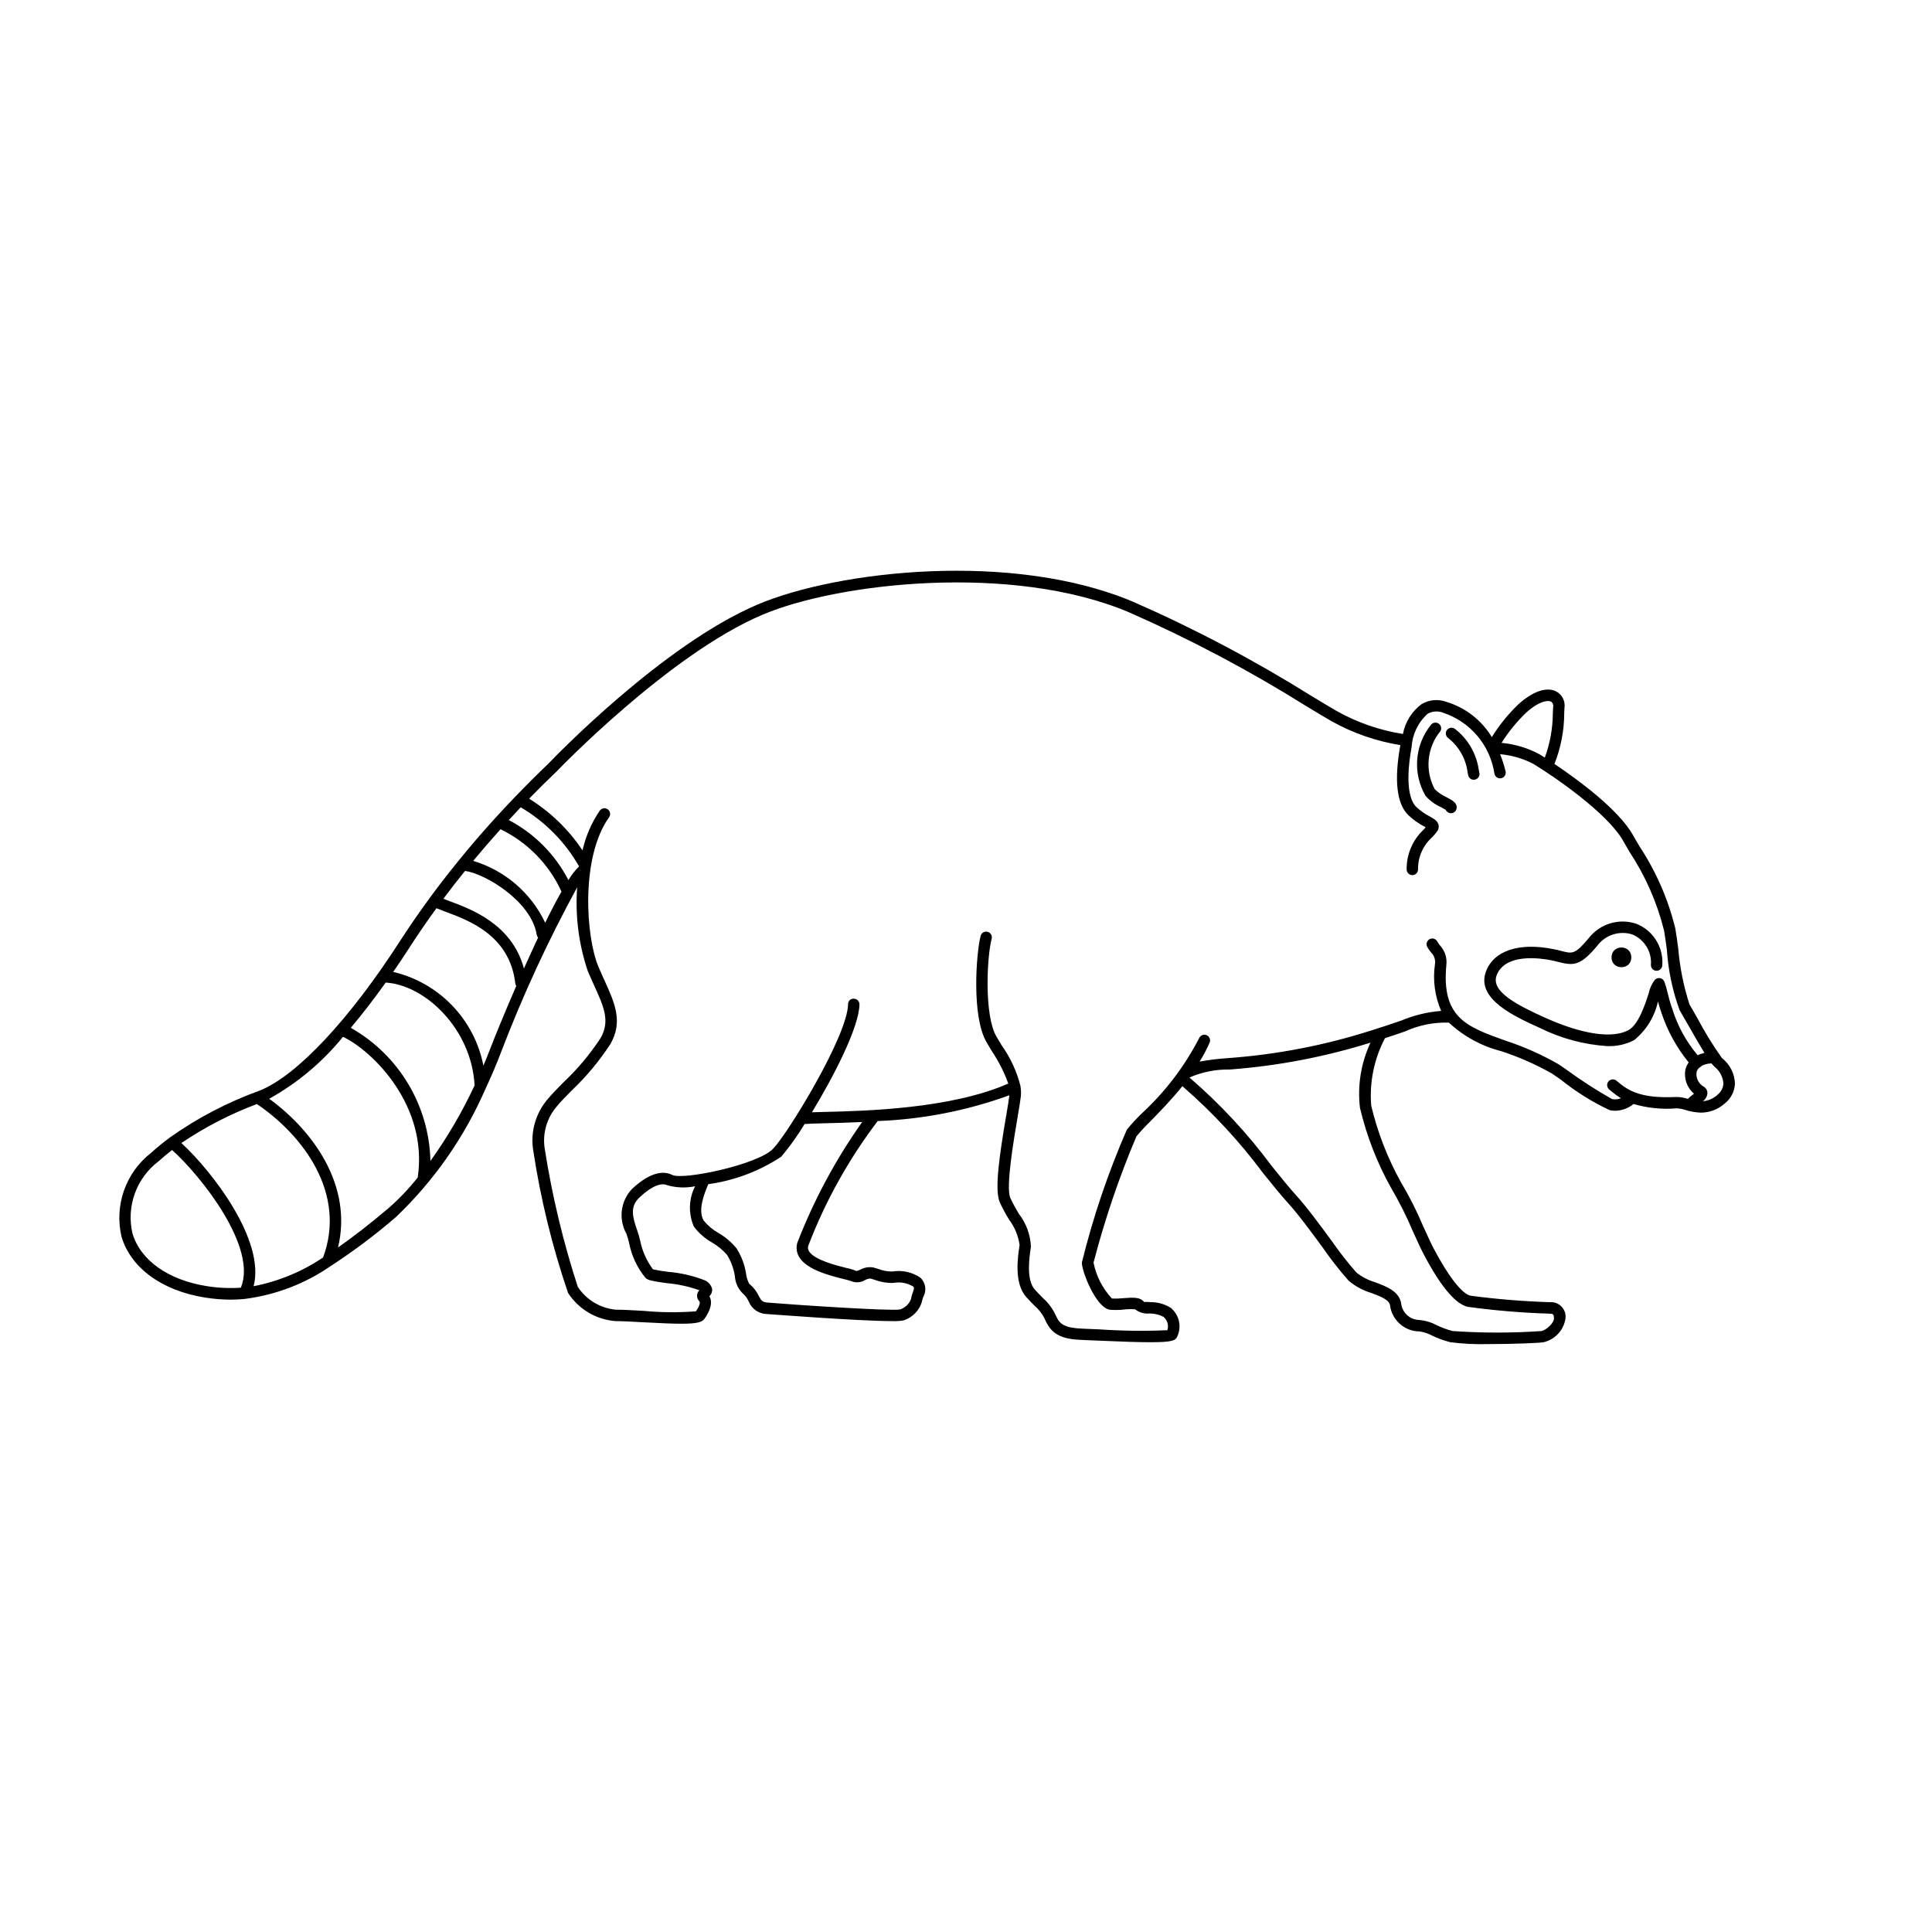 <?xml version="1.0" encoding="UTF-8"?>
<!-- Uploaded to: SVG Repo, www.svgrepo.com, Generator: SVG Repo Mixer Tools -->
<svg fill="#000000" width="800px" height="800px" version="1.1" viewBox="144 144 512 512" xmlns="http://www.w3.org/2000/svg">
 <g>
  <path d="m576.31 397.71c0 3.484-5.231 3.484-5.231 0 0-3.488 5.231-3.488 5.231 0"/>
  <path d="m600.41 424.46-0.055-0.031-0.035-0.047h-0.004c-2.41-3.406-4.602-6.969-6.547-10.664-0.836-1.477-1.559-2.75-2.047-3.562-1.547-4.797-2.543-9.758-2.969-14.781-0.281-2.07-0.539-3.941-0.77-5.305-1.898-7.766-5.117-15.145-9.52-21.816-0.621-1.059-1.195-2.016-1.684-2.906-3.894-6.926-14.879-14.906-20.832-18.898 1.695-4.277 2.574-8.84 2.59-13.441 0-0.578 0.047-1.074 0.074-1.457 0.246-1.777-0.652-3.516-2.246-4.34-2.519-1.258-6.16 0-9.961 3.414-2.703 2.598-5.074 5.523-7.055 8.707-2.715-4.488-7-7.812-12.02-9.328-2.16-0.797-4.562-0.59-6.551 0.566-2.606 1.922-4.387 4.758-4.988 7.938-6.137-0.969-12.059-3.016-17.484-6.043-1.812-1.047-4.031-2.398-6.66-3.969v-0.004c-15.145-9.469-30.957-17.828-47.316-25.004-31.922-13.523-78.277-8.293-99.473 0.68-25.27 10.684-54.305 40.91-55.473 42.152-3.023 2.871-5.965 5.828-8.852 8.828v-0.004c-0.074 0.062-0.145 0.137-0.207 0.211-1.746 1.82-3.465 3.66-5.152 5.516v0.004c-0.09 0.074-0.164 0.156-0.234 0.25-3.258 3.594-6.391 7.246-9.402 10.953h0.004c-0.121 0.109-0.223 0.234-0.305 0.375-5.406 6.641-10.453 13.57-15.113 20.754-13.488 20.965-27.434 35.84-37.281 39.801-8.48 3.059-16.508 7.25-23.859 12.461-1.656 1.238-3.289 2.543-4.922 4.031-3.305 2.562-5.801 6.023-7.191 9.965s-1.625 8.203-0.664 12.273c2.453 8.281 10.715 14.309 22.105 16.121 2.281 0.367 4.586 0.559 6.894 0.562 1.215 0 2.422-0.074 3.629-0.188h0.059c0.039 0 0.074-0.031 0.117-0.031l-0.004 0.004c8.121-1.051 15.875-4.027 22.613-8.68 0.07-0.039 0.137-0.078 0.199-0.129 5.992-3.906 11.715-8.211 17.133-12.887 10.012-9.555 18.027-21.004 23.582-33.68 0.086-0.129 0.152-0.273 0.195-0.426 1.441-3.09 2.832-6.328 4.125-9.742v-0.004c5.715-14.934 12.43-29.469 20.098-43.5-0.547 7.492 0.406 15.016 2.801 22.133 0.57 1.355 1.145 2.625 1.691 3.836 2.594 5.703 4.309 9.473 1.691 14.02h0.004c-2.836 4.305-6.164 8.258-9.918 11.785-1.641 1.672-3.062 3.113-4.031 4.301-3.231 3.723-4.656 8.68-3.891 13.551 1.945 12.871 5.039 25.543 9.246 37.863 2.801 4.32 7.461 7.082 12.594 7.457 1.703 0 4.312 0.145 7.152 0.301 4.578 0.25 7.875 0.395 10.258 0.395 4.109 0 5.543-0.406 6.168-1.336 1.707-2.438 2.137-4.445 1.281-5.965 0.531-0.492 0.801-1.207 0.73-1.93-0.277-1.051-1.035-1.91-2.047-2.316-3.09-1.195-6.34-1.938-9.641-2.203-1.344-0.156-2.676-0.379-3.996-0.672-1.676-2.238-2.832-4.82-3.383-7.559-0.211-0.984-0.492-1.949-0.844-2.891-1.254-3.652-1.883-6.223 0.699-8.629 4.316-4.031 6.516-3.594 7.262-3.215v-0.004c2.414 0.695 4.961 0.793 7.426 0.289-1.691 3.332-1.812 7.242-0.328 10.672 1.289 1.73 2.93 3.172 4.812 4.231 1.508 0.871 2.863 1.988 4.004 3.305 1.062 1.73 1.766 3.656 2.066 5.664 0.109 1.637 0.785 3.18 1.918 4.367 0.742 0.617 1.336 1.395 1.734 2.273 0.762 1.961 2.621 3.277 4.727 3.344 0.281 0 24.359 1.879 33.25 1.879 1.031 0.051 2.062-0.016 3.078-0.195 2.461-0.777 4.336-2.785 4.941-5.297 0.066-0.324 0.16-0.645 0.289-0.949 0.949-1.688 0.602-3.809-0.836-5.106-2.164-1.449-4.797-2.019-7.367-1.598-1.277 0.012-2.543-0.215-3.734-0.676-0.422-0.133-0.84-0.262-1.258-0.379v0.004c-1.184-0.23-2.41-0.039-3.469 0.543-0.34 0.168-0.699 0.297-1.07 0.379-0.836-0.359-1.707-0.625-2.602-0.793-2.816-0.707-8.672-2.176-10.004-4.504-0.254-0.426-0.309-0.941-0.148-1.41 4.531-11.828 10.727-22.953 18.395-33.035 11.922-0.453 23.695-2.762 34.906-6.836-0.121 1.074-0.441 2.973-0.84 5.305-1.742 10.262-3.188 19.75-1.703 23.09h-0.004c0.73 1.555 1.543 3.066 2.434 4.535 1.496 1.977 2.461 4.301 2.809 6.754-0.504 3.293-1.512 10.141 1.785 13.82 0.883 0.977 1.598 1.691 2.211 2.301l-0.004 0.004c1.242 1.078 2.231 2.422 2.883 3.934 1.844 4.074 5.039 4.961 9.984 5.117 0.945 0.031 2.352 0.09 4.031 0.168 6.41 0.289 10.785 0.422 13.801 0.422 5.969 0 6.578-0.504 7.055-1.426 1.277-2.641 0.582-5.812-1.68-7.684-1.641-1.027-3.551-1.551-5.484-1.512-0.535-0.07-1.074-0.086-1.609-0.043-0.969-1.359-3.062-1.188-5.488-1.008h0.004c-1.004 0.109-2.016 0.141-3.023 0.086-2.477-2.656-4.164-5.949-4.871-9.508 2.965-11.406 6.762-22.582 11.359-33.438 1.141-1.383 2.356-2.695 3.641-3.941 2.492-2.551 5.633-5.762 8.566-9.406 0.074 0.102 0.16 0.195 0.258 0.273 7.824 6.801 14.891 14.43 21.074 22.75 2.594 3.215 4.836 5.984 6.484 7.789 2.906 3.188 6.344 7.875 9.371 12.012 2.106 3.043 4.383 5.957 6.832 8.73 1.766 1.5 3.824 2.617 6.043 3.277 2.434 0.918 4.731 1.777 4.949 3.293 0.52 3.93 3.859 6.875 7.824 6.898 1.172 0.168 2.301 0.547 3.34 1.113 1.531 0.734 3.133 1.316 4.781 1.738 3.34 0.434 6.711 0.602 10.074 0.504 6.481 0 13.664-0.281 14.727-0.504 3.031-0.738 5.312-3.242 5.762-6.328 0.125-1.16-0.281-2.312-1.098-3.141-0.82-0.828-1.965-1.242-3.125-1.133-7.023-0.223-14.035-0.797-21-1.727-2.238-0.504-5.871-5.184-9.715-12.488-0.77-1.465-1.723-3.57-2.769-5.875-1.734-4.117-3.758-8.105-6.047-11.941-3.469-6.301-6.074-13.043-7.742-20.043-0.508-6.188 0.758-12.395 3.648-17.891 2.062-0.664 3.82-1.273 5.344-1.797 3.633-1.656 7.598-2.453 11.59-2.324 3.91 3.641 8.672 6.238 13.848 7.559 4.688 1.523 9.211 3.519 13.496 5.953 0.242 0.145 1.09 0.734 2.258 1.547 4.004 3.231 8.375 5.969 13.031 8.152 0.496 0.094 1.004 0.145 1.508 0.148 1.758-0.055 3.445-0.684 4.805-1.793 3.711 1.086 7.594 1.477 11.449 1.148 0.785 0.043 1.562 0.191 2.309 0.441 1.336 0.422 2.727 0.66 4.129 0.699 2.316-0.016 4.551-0.875 6.273-2.422 1.617-1.266 2.606-3.172 2.707-5.223-0.07-2.644-1.309-5.117-3.375-6.762zm-51.988-91.578c3.527-3.176 5.809-3.344 6.602-2.957h-0.004c0.465 0.297 0.695 0.852 0.582 1.391-0.035 0.414-0.055 0.945-0.082 1.578v-0.004c-0.012 4.055-0.73 8.078-2.133 11.883-0.832-0.527-1.359-0.855-1.391-0.875v-0.004c-3.117-1.676-6.547-2.703-10.074-3.023 1.836-2.914 4.019-5.598 6.5-7.988zm-253.79 44.336h-0.004c-3.512-6.793-9.023-12.34-15.793-15.898 1.043-1.133 2.098-2.258 3.164-3.375 6.438 3.777 11.77 9.18 15.461 15.668-1.094 1.086-2.043 2.305-2.824 3.629zm-27.395-2.414c5.305 0.699 17.594 8.012 19.004 16.938 0.051 0.27 0.172 0.523 0.359 0.727-1.27 2.695-2.519 5.465-3.75 8.195-3.148-11.703-13.84-15.688-19.84-17.906-0.551-0.203-1.047-0.387-1.512-0.57 1.84-2.488 3.762-4.945 5.738-7.383zm2.156-2.656c2.352-2.828 4.769-5.625 7.254-8.395 7.144 3.465 12.859 9.309 16.152 16.531-1.359 2.387-2.828 5.215-4.316 8.258-3.754-7.926-10.691-13.887-19.09-16.402zm-23.176 32.242c10.52 0.645 22.766 12.344 23.555 27.262-3.277 7.023-7.195 13.723-11.703 20.023-0.328-14.66-8.344-28.07-21.105-35.293 3.023-3.586 6.121-7.606 9.246-11.984zm-16.574 72.836v0.004c-5.566 3.758-11.836 6.352-18.43 7.625 3.152-12.066-10.871-30.328-19.145-37.941 6.242-4.215 12.961-7.684 20.012-10.332 12.176 8.227 23.852 23.645 17.547 40.652zm-30.863 7.606c-10.207-1.617-17.562-6.84-19.68-13.98-0.816-3.523-0.59-7.211 0.648-10.609 1.238-3.398 3.438-6.363 6.328-8.535 1.176-1.055 2.348-2.016 3.527-2.949 7.82 7.019 22.672 25.879 18.223 36.492-3.019 0.203-6.059 0.062-9.047-0.418zm48.188-20.656c-4.902 4.144-9.305 7.559-13.387 10.422 3.945-16.41-6.606-30.953-18.238-39.418h0.004c7.504-4.172 14.145-9.742 19.551-16.414 7.738 3.668 22.645 18.137 19.805 37.281-2.328 2.938-4.914 5.656-7.734 8.129zm27.082-42.59c-0.625 1.652-1.281 3.254-1.941 4.828-1.164-6.004-4.043-11.543-8.285-15.953-4.238-4.406-9.664-7.496-15.621-8.895 1.512-2.168 2.992-4.398 4.488-6.727 2.18-3.391 4.535-6.777 6.973-10.148 0.684 0.281 1.438 0.574 2.297 0.891 6.402 2.363 17.129 6.324 18.605 19.059l0.004 0.004c0.031 0.227 0.117 0.445 0.246 0.637-3.375 7.777-6.051 14.406-6.766 16.305zm81.27 51.691c-0.391 1.262-0.238 2.625 0.422 3.766 1.969 3.449 8.184 5.004 11.895 5.934 0.629 0.137 1.254 0.305 1.863 0.504 1.211 0.539 2.606 0.445 3.734-0.242 0.449-0.262 0.961-0.402 1.48-0.406 0.383 0.105 0.766 0.227 1.148 0.348 1.555 0.586 3.211 0.863 4.875 0.805 1.793-0.328 3.648-0.004 5.223 0.922 0.312 0.25 0.387 0.398-0.098 1.734h0.004c-0.215 0.527-0.367 1.082-0.449 1.648-0.504 1.285-1.551 2.285-2.863 2.723-2.297 0.504-28.641-1.273-35.16-1.82-1.43-0.121-1.672-0.562-2.309-1.758v0.004c-0.59-1.258-1.461-2.363-2.543-3.231-0.43-0.812-0.707-1.695-0.816-2.606-0.367-2.398-1.227-4.695-2.519-6.75-1.34-1.648-2.973-3.039-4.812-4.102-1.492-0.84-2.816-1.953-3.902-3.273-1.656-2.766 0.207-7.301 1.215-9.656v-0.004c6.91-0.945 13.52-3.438 19.336-7.285 2.285-2.719 4.352-5.617 6.188-8.66 1.082-0.086 2.941-0.137 5.262-0.191 2.719-0.066 6.152-0.152 9.996-0.336h-0.004c-7.008 9.902-12.773 20.625-17.164 31.934zm149.13-35.543h-0.004c1.746 7.344 4.496 14.414 8.168 21.008 2.188 3.703 4.117 7.547 5.785 11.508 1.074 2.363 2.055 4.535 2.848 6.047 4.504 8.566 8.445 13.273 11.707 14.027 7.184 0.98 14.414 1.586 21.664 1.809 0.945 0 1.184 0.125 1.199 1.289 0.016 1.164-2.016 3.066-3.309 3.32h-0.004c-7.832 0.539-15.695 0.539-23.531 0-1.457-0.379-2.875-0.898-4.231-1.555-1.418-0.762-2.973-1.23-4.574-1.375-2.457-0.035-4.516-1.867-4.832-4.301-0.469-3.285-3.875-4.566-6.879-5.691-1.812-0.531-3.508-1.406-4.992-2.582-2.336-2.668-4.523-5.465-6.551-8.379-3.078-4.191-6.551-8.949-9.574-12.258-1.582-1.738-3.797-4.481-6.363-7.652h0.004c-6.34-8.543-13.605-16.363-21.664-23.309-0.051-0.027-0.102-0.047-0.152-0.066 3.391-1.484 7.059-2.215 10.758-2.141 12.656-0.945 25.168-3.336 37.281-7.125-2.547 5.43-3.512 11.473-2.777 17.426zm83.793-3.023c-10.105 0.504-13.148-2.051-15.844-4.309l-0.004 0.004c-0.305-0.262-0.703-0.391-1.105-0.355-0.402 0.035-0.773 0.23-1.031 0.539-0.258 0.309-0.383 0.711-0.344 1.113 0.039 0.398 0.234 0.77 0.547 1.023 0.973 0.852 2.016 1.629 3.109 2.316-0.75 0.309-1.574 0.387-2.367 0.223-4.113-2.316-8.086-4.875-11.895-7.664-1.254-0.871-2.168-1.512-2.422-1.656h-0.004c-4.457-2.539-9.16-4.621-14.039-6.207-10.137-3.629-16.836-6.047-15.551-19.902l-0.004 0.004c0.262-1.906-0.336-3.832-1.637-5.25-0.281-0.332-0.527-0.691-0.742-1.07-0.387-0.738-1.297-1.027-2.039-0.641-0.738 0.387-1.027 1.301-0.641 2.043 0.301 0.535 0.652 1.039 1.043 1.512 0.824 0.809 1.199 1.965 1.008 3.102-0.609 4.195-0.039 8.477 1.645 12.363-3.633 0.285-7.191 1.148-10.551 2.555-2.141 0.734-4.711 1.621-7.992 2.637-12.238 3.906-24.895 6.356-37.707 7.301-2.606 0.164-5.199 0.477-7.766 0.941 1.016-1.625 1.914-3.32 2.68-5.074 0.289-0.758-0.074-1.609-0.824-1.926-0.746-0.316-1.609 0.012-1.957 0.746-3.867 7.512-9.027 14.281-15.238 20.008-1.402 1.348-2.723 2.785-3.945 4.297-4.961 11.379-8.949 23.156-11.922 35.207 0 2.434 3.785 12.02 7.445 12.508h0.004c1.238 0.105 2.488 0.082 3.727-0.059 0.977-0.117 1.965-0.137 2.949-0.055 1.043 0.82 2.359 1.219 3.688 1.113 1.336-0.031 2.66 0.277 3.848 0.895 1.012 0.867 1.41 2.258 1.008 3.527-6.047 0.262-12.102 0.184-18.137-0.227-1.672-0.074-3.09-0.141-4.031-0.168-5.039-0.16-6.332-1.16-7.324-3.344-0.816-1.844-2.019-3.488-3.527-4.828-0.578-0.578-1.258-1.258-2.098-2.188-2.359-2.621-1.473-8.516-1.047-11.352v0.004c-0.125-3.172-1.238-6.223-3.184-8.73-0.832-1.367-1.594-2.777-2.277-4.223-1.238-2.785 0.898-15.324 1.918-21.355 0.418-2.453 0.754-4.453 0.871-5.543h0.004c0.078-0.848 0.055-1.703-0.078-2.543v-0.121c-0.965-3.879-2.648-7.543-4.961-10.805l-1.438-2.41c-3.25-5.508-2.559-21.02-1.258-25.902v0.004c0.215-0.805-0.266-1.637-1.07-1.852-0.809-0.215-1.637 0.266-1.852 1.07-1.164 4.383-2.469 21.363 1.578 28.215l1.449 2.434c1.777 2.644 3.223 5.504 4.297 8.504-15.227 6.691-37.785 7.254-48.785 7.516-1.27 0.031-2.316 0.059-3.246 0.09 5.898-9.723 12.484-22.562 12.594-28.566l0.004 0.004c0.008-0.402-0.145-0.789-0.426-1.078-0.277-0.289-0.66-0.453-1.059-0.461-0.41-0.031-0.809 0.117-1.102 0.398-0.297 0.285-0.453 0.68-0.438 1.09-0.152 8.414-15.961 34.258-19.875 38.289-4.074 4.227-23.867 8.359-26.703 6.934-2.016-1.008-5.453-1.16-10.676 3.707h0.004c-3.031 3.188-3.644 7.977-1.512 11.824 0.297 0.797 0.543 1.617 0.73 2.449 0.652 3.41 2.148 6.609 4.352 9.293 0.664 0.672 1.867 0.867 5.578 1.391 2.934 0.258 5.828 0.879 8.609 1.855l0.082 0.047c-0.805 0.809-0.805 2.113 0 2.926 0.312 0.359 0 1.34-0.902 2.644-4.641 0.359-9.301 0.316-13.93-0.125-2.856-0.156-5.543-0.309-7.32-0.309-4.098-0.387-7.793-2.609-10.055-6.047-3.871-11.887-6.793-24.062-8.734-36.414-0.715-4.148 0.496-8.398 3.289-11.547 0.797-1.008 2.16-2.387 3.75-4 3.93-3.715 7.406-7.883 10.352-12.418 3.391-5.894 1.094-10.938-1.562-16.777-0.539-1.184-1.102-2.43-1.656-3.754-3.309-7.891-4.75-28.895 2.848-39.535 0.484-0.68 0.328-1.625-0.352-2.109-0.684-0.488-1.629-0.328-2.113 0.352-2.172 3.191-3.723 6.766-4.578 10.531-3.68-5.531-8.508-10.203-14.152-13.699 2.387-2.445 4.812-4.863 7.301-7.227 0.297-0.309 29.832-31.059 54.516-41.508 20.152-8.566 66.371-13.699 97.113-0.68 16.227 7.129 31.914 15.43 46.938 24.832 2.625 1.586 4.883 2.949 6.711 4.004 5.684 3.184 11.879 5.344 18.312 6.379-1.688 9.316-0.973 15.574 2.137 18.586 1.242 1.168 2.637 2.16 4.144 2.953l0.434 0.242-0.504 0.578c-2.973 2.754-4.621 6.648-4.535 10.695 0.059 0.793 0.719 1.402 1.512 1.402h0.098c0.398-0.027 0.773-0.215 1.035-0.52 0.262-0.301 0.395-0.699 0.363-1.098-0.008-3.238 1.375-6.324 3.801-8.473 0.449-0.504 0.863-0.973 1.199-1.414v-0.004c0.406-0.488 0.57-1.129 0.453-1.754-0.223-1.094-1.164-1.621-2.359-2.293-1.281-0.664-2.469-1.504-3.527-2.488-2.277-2.211-2.727-7.871-1.254-15.93 0.199-3.379 1.73-6.539 4.254-8.797 1.246-0.695 2.738-0.793 4.066-0.27 3.555 1.172 6.715 3.309 9.121 6.176 2.41 2.867 3.969 6.352 4.512 10.055 0.191 0.812 1.008 1.316 1.82 1.121 0.812-0.191 1.312-1.008 1.121-1.82-0.379-1.543-0.863-3.059-1.449-4.535 3.102 0.266 6.121 1.152 8.875 2.606 5.184 3.144 19.547 12.93 23.723 20.348 0.504 0.887 1.078 1.875 1.707 2.957h0.004c4.195 6.363 7.285 13.391 9.129 20.789 0.23 1.34 0.504 3.176 0.762 5.199h-0.004c0.363 5.441 1.496 10.809 3.371 15.93 0.48 0.797 1.188 2.051 2.016 3.5 1.93 3.394 3.406 5.961 4.566 7.828v0.004c-0.625 0.133-1.227 0.336-1.805 0.609-3.012-3.574-5.285-7.711-6.684-12.168-0.59-1.648-1.008-3.238-1.316-4.535-0.211-0.965-0.492-1.918-0.836-2.848-0.062-0.117-0.137-0.227-0.227-0.324-0.035-0.055-0.07-0.109-0.113-0.156-0.402-0.387-0.98-0.516-1.512-0.344-0.051 0.008-0.098 0.016-0.148 0.031-0.051 0-0.086 0.07-0.137 0.098v-0.004c-0.133 0.066-0.254 0.156-0.363 0.258-0.812 1.07-1.375 2.309-1.641 3.629-1.008 3.094-2.719 8.273-5.34 9.707-4.254 2.332-12.305 1.133-22.078-3.269-7.406-3.34-14.504-6.957-12.867-11.254 2.273-5.941 11.645-4.535 14.461-3.977 0.75 0.152 1.406 0.324 2.016 0.473 4.031 1.031 5.801 0.918 10.258-4.398h-0.004c2.148-2.832 5.852-4 9.234-2.918 3.223 1.355 5.207 4.629 4.914 8.113 0 0.836 0.676 1.512 1.512 1.512 0.832 0 1.512-0.676 1.512-1.512 0.336-4.766-2.461-9.199-6.902-10.953-4.586-1.531-9.637 0-12.598 3.82-3.633 4.332-4.316 4.152-7.184 3.414-0.637-0.168-1.34-0.348-2.152-0.504-9.07-1.828-15.773 0.359-17.875 5.859-2.797 7.32 7.559 11.996 14.449 15.113 5.559 2.738 11.602 4.348 17.785 4.734 2.422 0.07 4.824-0.469 6.984-1.57 3.223-2.602 5.457-6.227 6.344-10.27 0.262 0.969 0.555 2.016 0.953 3.098h-0.004c1.59 4.75 4.023 9.176 7.191 13.059-0.375 0.523-0.656 1.109-0.832 1.73-0.523 2.43 0.34 4.949 2.238 6.551l-0.438 0.348h-0.004c-0.418 0.32-0.812 0.664-1.188 1.035-0.996-0.34-2.039-0.508-3.09-0.504zm10.918-0.578c-1.07 0.98-2.434 1.582-3.883 1.711 0.746-0.527 1.191-1.375 1.211-2.285-0.051-0.688-0.445-1.301-1.055-1.629-1.348-0.793-2.066-2.34-1.809-3.883 0.129-0.43 0.379-0.816 0.719-1.109 0.258-0.105 0.48-0.277 0.648-0.504 0.805-0.383 1.68-0.602 2.574-0.633 0.223 0.293 0.473 0.566 0.746 0.82v0.023c1.402 1.09 2.277 2.719 2.418 4.484-0.074 1.188-0.656 2.281-1.594 3.008z"/>
  <path d="m527.35 355.27c-1.168-0.52-2.231-1.242-3.137-2.141-2.656-4.957-2.059-11.031 1.512-15.379 0.391-0.691 0.18-1.566-0.484-2-0.664-0.438-1.551-0.285-2.031 0.344-2.117 2.625-3.383 5.832-3.637 9.195-0.254 3.359 0.52 6.719 2.215 9.633 1.152 1.289 2.566 2.32 4.152 3.023 0.402 0.211 0.922 0.504 1.195 0.672l-0.004-0.004c0.27 0.609 0.906 0.973 1.566 0.891 0.66-0.078 1.191-0.582 1.305-1.238 0.258-1.453-1.09-2.172-2.652-2.996z"/>
  <path d="m535.89 348.04c-0.602-4.281-2.84-8.164-6.246-10.828-0.309-0.258-0.707-0.387-1.109-0.352-0.402 0.035-0.77 0.23-1.027 0.539-0.262 0.309-0.383 0.711-0.344 1.109 0.035 0.402 0.234 0.773 0.547 1.027 2.848 2.203 4.715 5.438 5.199 9.004 0.051 0.387 0.133 0.77 0.25 1.145 0.215 0.578 0.77 0.961 1.387 0.957 0.496 0.008 0.965-0.227 1.254-0.629 0.293-0.402 0.367-0.922 0.199-1.387-0.047-0.195-0.082-0.391-0.109-0.586z"/>
 </g>
</svg>